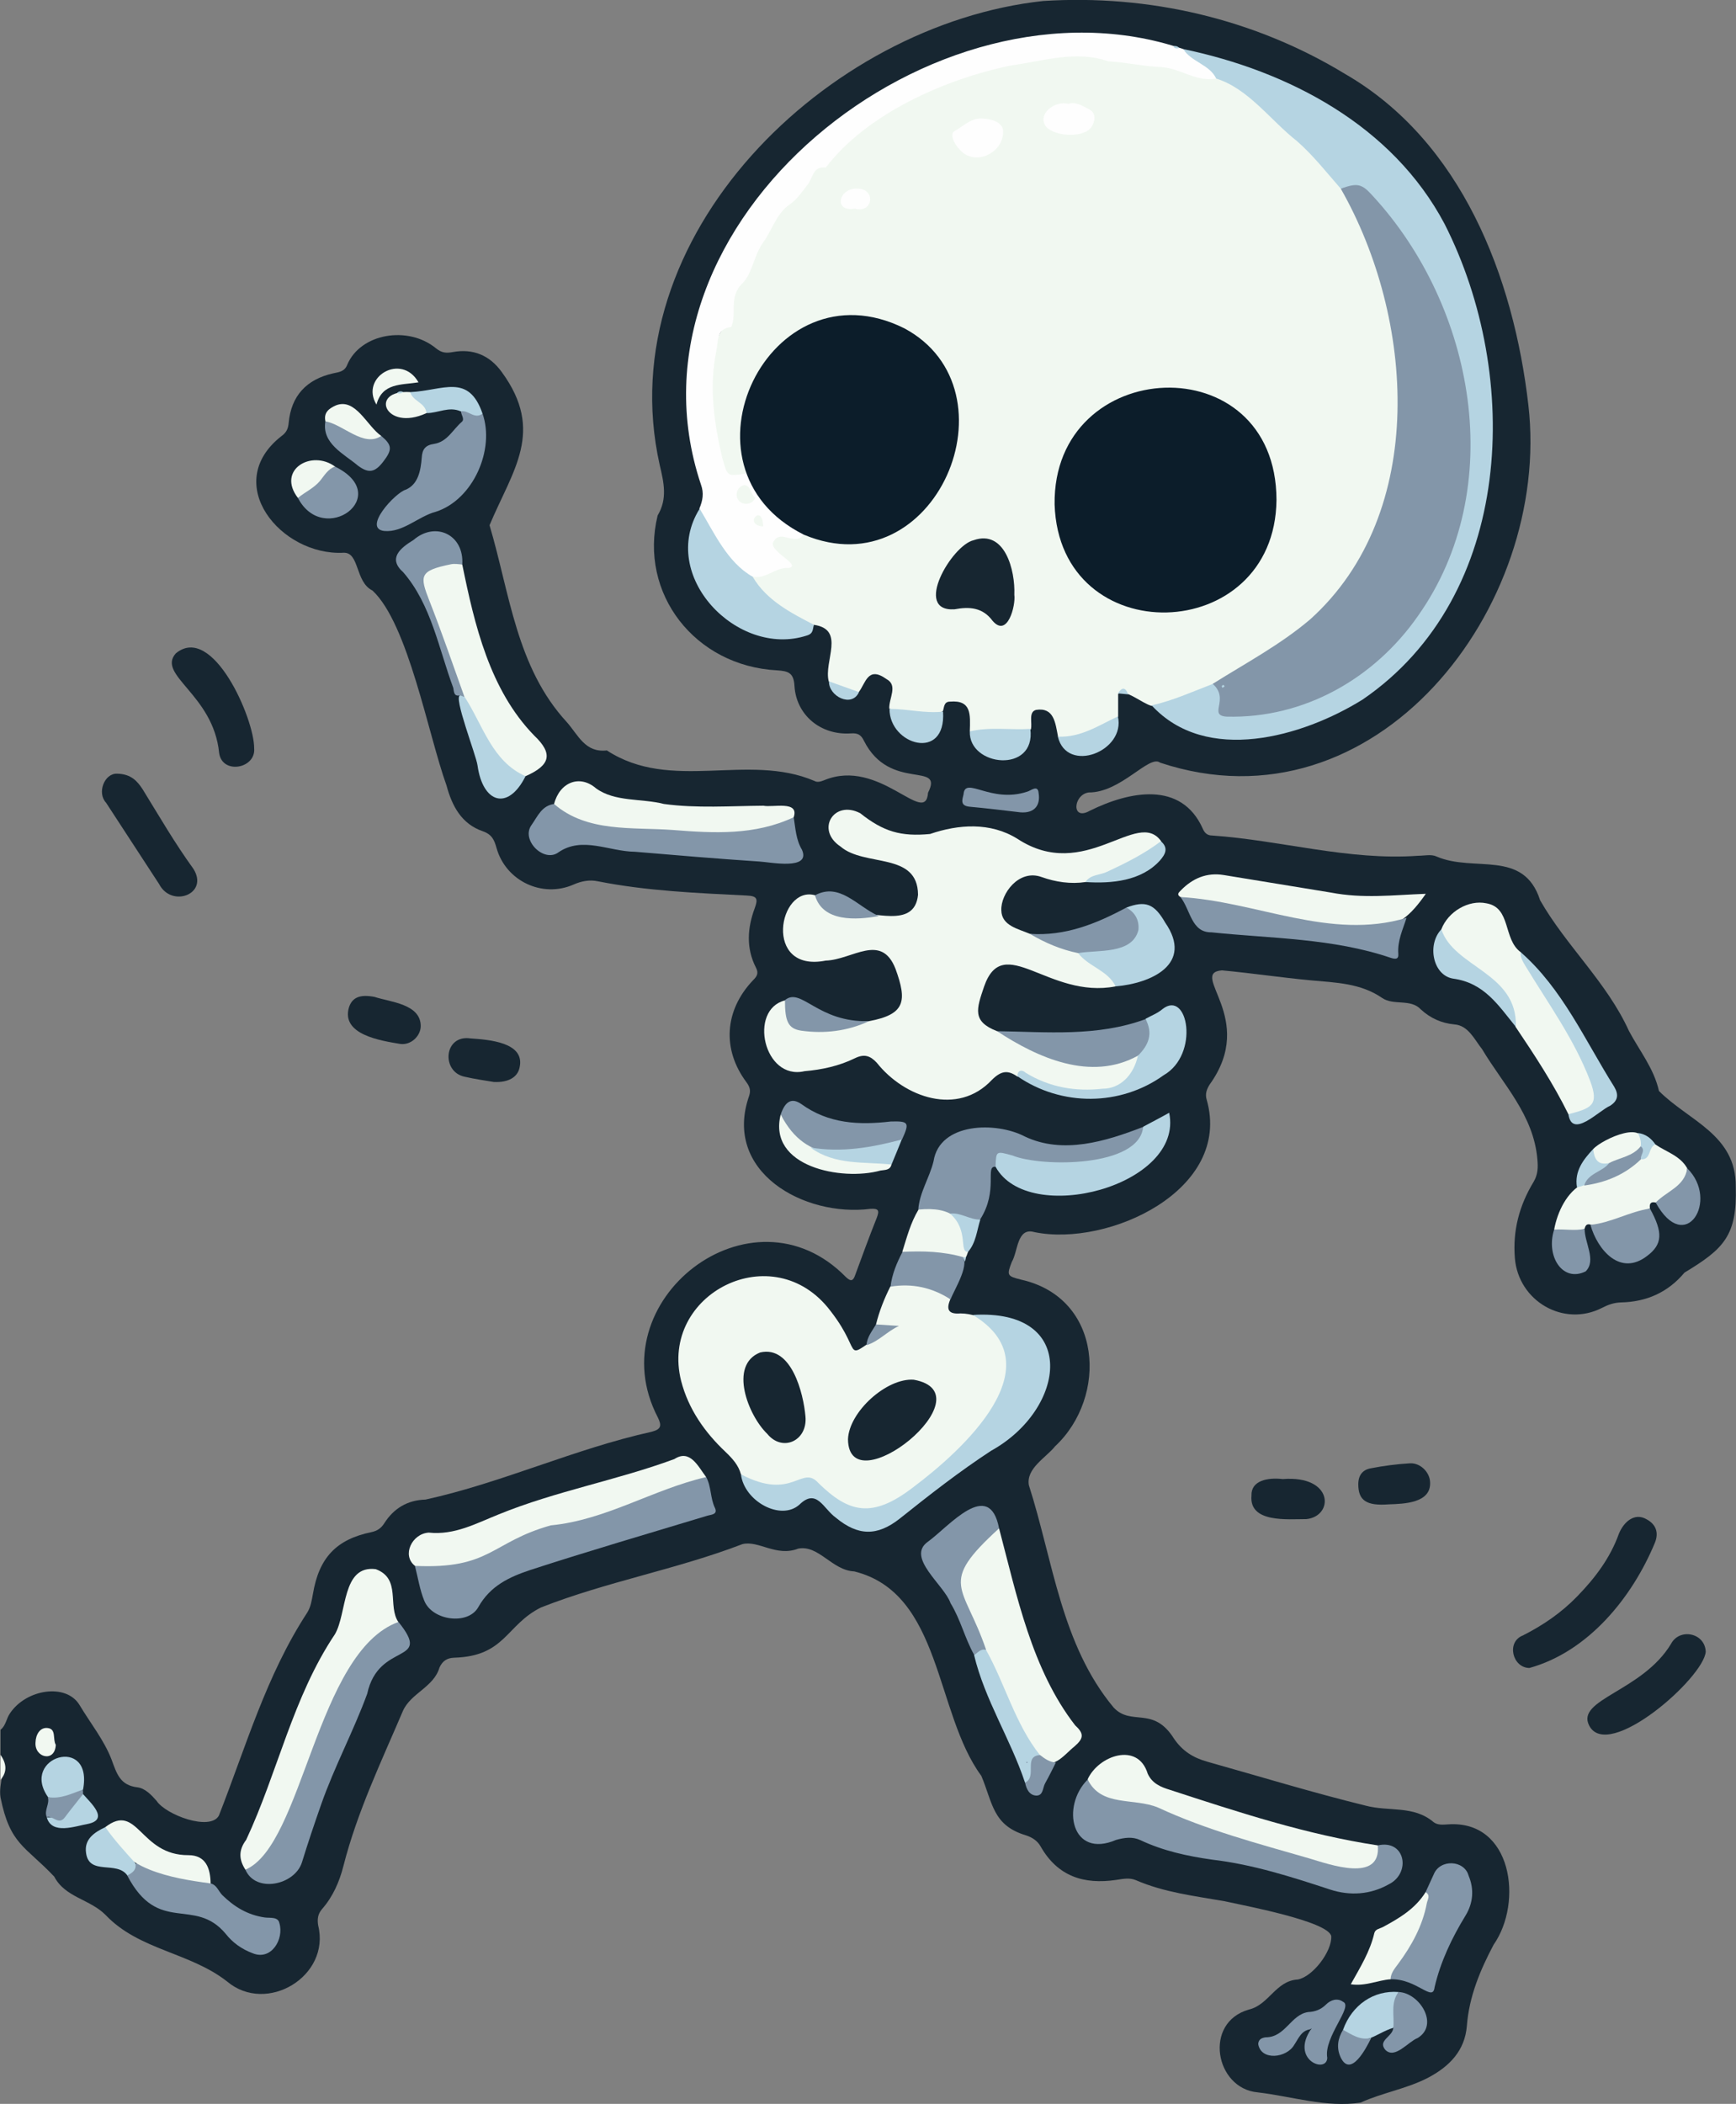 <?xml version="1.0" encoding="utf-8"?>
<!-- Generator: Adobe Illustrator 27.9.0, SVG Export Plug-In . SVG Version: 6.00 Build 0)  -->
<svg version="1.1" baseProfile="tiny" id="Layer_1" xmlns="http://www.w3.org/2000/svg" xmlns:xlink="http://www.w3.org/1999/xlink"
	 x="0px" y="0px" viewBox="0 0 694 840.8" overflow="visible" xml:space="preserve">
<rect x="0" y="0" width="694" height="840.8" fill="#808080" stroke="none"/>
<g>
	<path fill="#172631" d="M0.2,691.3c2.2-1.7,2.3-4.5,3.8-6.6c6.4-9.6,22.4-12.2,27.8-3.3c4.3,7.2,9.8,14,12.8,21.8
		c2.1,5.7,3.4,10.3,10.4,11.1c3,0.4,5.5,3,7.6,5.4c3.7,5.6,21.4,12.2,24.9,5.9c10.8-27.5,18.9-56,35.3-81.1c1.5-2.4,1.8-4.9,2.3-7.5
		c2.4-14.4,9.3-21.8,23.4-24.7c2.3-0.5,3.8-1.5,5.1-3.5c3.8-6,9.3-9.3,16.5-9.5c30.6-6.7,59.6-20.3,90.4-27.1c3.8-1,4.1-2.4,2.5-5.7
		c-24.3-46.6,37.5-94.7,75.2-56.1c2,1.9,2.9,1.5,3.7-0.9c2.8-7.6,5.6-15.3,8.6-22.8c1.1-2.9,0.8-3.8-2.5-3.6
		c-26.6,3.4-59.2-14.8-48.5-45.2c0.7-2.2,0.2-3.6-1.1-5.4c-9.8-13.1-8.8-28.7,2.6-40.7c1.6-1.6,2.4-2.8,1.2-5.1
		c-4-7.8-3.4-15.9-0.5-23.7c1.4-3.8,1-4.9-3.1-5.1c-19.9-1-39.9-1.8-59.6-5.7c-3.3-0.7-6.5-0.1-9.7,1.3
		c-12.5,5.5-27.1-1.4-30.8-14.6c-0.9-3.2-1.8-5.4-5.5-6.7c-8.5-2.9-12.3-10.1-14.5-18.3c-7.3-20.2-15.3-64.6-29.6-77.9
		c-7-3.4-5.1-15.4-11.6-15.1c-25,1.3-49-27.7-24.8-46.6c2.1-1.5,2.7-3.1,2.9-5.3c1-10.8,7.1-17.4,17.8-19.8c2.2-0.5,4.5-0.6,5.6-3.4
		c5.3-12.6,24.3-15.8,35.5-6.6c2.2,1.8,4,2,6.7,1.5c8.1-1.5,14.8,1.3,19.6,8c17.3,23.7,4.4,39.1-4.9,61.2
		c8.1,27.2,10.7,56.8,30.9,78.7c4.6,5.2,7.3,12.3,16,11.3c25.7,16.8,56.4,0.8,83,12.2c1.2,0.7,2.6,0.2,3.9-0.3
		c22.1-9.2,40.5,18.9,41.5,5c6.5-12.8-15.2-0.2-25.6-20.7c-1.2-2.5-2.5-3.2-5.3-3c-12,0.8-21.8-7.3-22.5-19
		c-0.3-5.2-2.4-5.9-6.9-6.2c-32.9-1.7-55.4-30.7-47.8-61.9c4-6.7,2.5-13.1,0.8-20.3C243.3,94.2,330.8,9.7,417,0.4
		c42.3-2.7,84.5,7.1,120.8,29.2c46.5,26.9,67.3,81.1,73.2,132.3c9.3,80.9-61.1,171.5-147.2,142.9c-4.4-3.4-15.6,12-28.6,11.9
		c-6.2,0.9-7,11.6,0.5,7.3c15.8-7.8,36.5-12,45.1,7.1c0.7,1.7,1.8,2.8,3.7,2.8c27.6,1.9,54.5,10.1,82.4,8.1c2.5,0,5.3-0.7,7.4,0.3
		c15,6.5,34.8-3.1,41.4,17.5c10.4,18.2,26.7,32.8,35.5,52.2c4.2,7.9,10,15,12,24c11.8,11.9,30.9,17.4,30.7,38.2
		c0.6,19.7-4.8,24.9-20.5,34.4c-6.6,7.9-15.2,11.7-25.4,11.9c-2.8,0.1-5.1,0.9-7.6,2.2c-15.3,7.8-33.4-2.7-34.8-19.9
		c-0.9-11.1,1.8-21.1,7.5-30.5c1.7-2.9,1.8-5.6,1.5-9c-1.5-17.7-13.7-29.9-22.1-44c-3.1-3.9-5.5-9.5-11.1-9.9
		c-5.2-0.5-9.6-2.5-13.4-6c-4.1-4.4-10.9-1.4-15.5-4.6c-8.6-5.9-18.5-6.1-28.3-7c-11.9-1.1-23.8-2.9-35.7-4
		c-13.6,1.1,14.2,19.1-4.9,45.6c-1.2,1.9-1.9,3.8-1.2,6.1c10.3,36.1-39.4,59-68.9,52.9c-7-2-6.5,7.7-9,11.9
		c-2.1,5.4-1.9,5.7,3.7,7.1c32.7,7.3,34.7,46.9,13.6,66.6c-3.7,4.6-11.6,8.8-10.5,15.5c9.7,30.2,12.9,63.7,33.9,88.9
		c7.1,7.6,15.8-0.8,24.1,12.4c3.4,5,7.7,7.7,13.5,9.3c21,5.9,41.9,12.3,63.1,17.5c9.3,2.5,19.2-0.2,27.2,6.6c1.7,1.3,3.8,1,5.8,0.9
		c25.6-1.8,30.1,31.1,18.2,48.1c-5.4,10.2-9.8,20.7-10.7,32.5c-0.8,9.8-6.9,16.1-15.4,20.6c-8.6,4.5-18.3,6-27.1,10
		c-13.6,2.1-27.4-2.5-41.1-4.1c-17-1.5-21.9-27.9-3.5-33.1c8-1.9,10.7-11.5,19.5-12c6-1.1,13.7-11.2,13.4-17.3
		c-1.1-6-35.6-12.4-42.7-14c-12-2.1-24.1-3.5-35.4-8.4c-2.6-1.1-5.2-0.5-7.9-0.1c-12.9,1.9-23.4-1.4-30.2-13.4
		c-1.3-2.3-3.4-3.6-5.8-4.4c-13.4-4-13.3-12.9-17.9-23.8c-18.6-25.2-15.7-73-50.8-81.7c-8.9-0.4-14.2-10.7-22.4-9.1
		c-8.8,3.4-15.8-3.4-22.3-1.8c-26.3,10.1-54.3,15-80.5,25.3c-14.1,7-14.2,19.5-34.8,20.1c-2.8,0.1-4.6,1.3-5.8,3.9
		c-2.3,7.9-11.4,10.2-14.6,17.3c-8.7,20.4-18.3,40.4-23.8,62c-1.6,6.3-4.2,12.3-8.6,17.3c-1.7,2-1.9,4.1-1.5,6.5
		c5,20.3-20.6,35.7-36.4,22.4c-14.9-11.7-35.2-12.5-48.6-26.6c-6.2-6.3-16.2-7-20.5-15.3C10.1,737.7,4,737.3,0.2,718.3
		c-0.9-5.9,2.6-11.4,0-17C0.2,697.9,0.2,694.6,0.2,691.3z"/>
	<path fill="#F1F8F1" d="M0.2,701.3c2.3,3.3,2.9,6.7,0,10C0.2,707.9,0.2,704.6,0.2,701.3z"/>
	<path fill="#172631" d="M46.8,309.2c5.6,0.1,8.1,3,10.2,6.2c6.6,10.7,12.9,21.6,20.3,31.8c6.4,10.1-8.7,15.8-13.7,6.1
		c-7.1-10.8-14.1-21.7-21.2-32.5C38.7,316.9,41.7,309,46.8,309.2z"/>
	<path fill="#172631" d="M101.6,299c0.8,8.2-12.8,10.7-14,1.9c-2.3-23.4-25.1-31.1-17.3-39.8C85,249,101.7,287.3,101.6,299z"/>
	<path fill="#172631" d="M168.2,410c0,4.1-4,7.8-8.2,7.2c-7.8-1.3-23.7-3.7-20.5-14.6c1.3-4,4.4-5.3,10.2-4.2
		C156.1,400.5,168.1,401.2,168.2,410z"/>
	<path fill="#172631" d="M197.4,432.4c-2.9-0.5-7.4-1.1-11.7-2.1c-9.4-2-8.3-16.9,2.4-15.3c7.2,0.5,22,1.5,19.6,11.7
		C206.9,430.4,203.4,432.7,197.4,432.4z"/>
	<path fill="#F1F8F1" d="M387.7,292.3c0.2-6.8,0.7-12.6-7.9-11.9c-2.6,0-2.3,2.4-2.9,3.9c-7.3,3-14.4,1.5-21.4-1.1
		c-0.2-4.1,3.6-9.3-1.1-11.8c-7.5-5.4-8.3,1.6-11.1,5.2c-4.8,0.7-8.5-1.4-12-4.3c-2.1-8,6.9-20.8-6-22.6
		c-4.6,1.3-27.8-14.6-24.4-19.6c4.3-1.1,8.2-3.3,12.6-4.4c-0.5-2.1-2.5-2.7-3.5-4.1c-3.6-3.3-1.2-9.1,3.9-8
		c4.5,1.2,8.9-1.3,13.3,0.6c15.3,4.5,29,0.7,40.2-9.8c17-15.8,20.5-41.6,6.4-60.7c-30.5-38.3-87.2-2.1-75.4,40.4
		c0.4,1.9,1.2,3.9-0.1,5.8c-6.2,3-8.9,1.8-10.4-4.7c-3.1-15.1-9-43.7,2.7-55.7c3.7-4.3-1.9-12.6,5-16.2c3.3-8.5,8.3-16.2,12.5-24.3
		c1.4-3.1,3.9-5.3,6.4-7.6c4.7-3.7,7.6-8.8,10.5-13.8c11.1-8.1,20-19.1,32.7-24.8c17-8.1,34.4-16.9,53.3-19.2
		c18.3-6,37.3,2.2,56.1,2.6c2.9,0.2,5.6,0.7,8.1,2.3c3.2,2.1,6.9,0.9,10.2,1.8c5.6,0.2,9.6,4,13.4,7.2
		c13.7,11.8,27.8,23.3,38.4,38.3c31.9,54.2,34.9,140.7-21.3,179.8c-17,10.6-34.8,25.5-55.5,26.5c-3.7-0.9-10.6-7-13.4-4.8
		c0,3.1,0,6.2,0,9.2c-5.3,5.4-16.9,11.1-24,8.1c-1.1-5.7-1.6-12-8.8-10.9c-3.2,0.8-1.4,5.4-2.1,7.8
		C405.9,294.4,394.7,293,387.7,292.3z"/>
	<path fill="#F1F8F1" d="M347.4,408.1c14.5-2.7,15.3-8,10.6-20.9c-5.7-14.6-17.3-3.6-27.9-3.3c-25.2,5-18.9-30.3-4.2-26.1
		c4.4,3.3,7.5,8,13.8,7.3c8.8-1.4,25.9,6.5,27.3-7.5c-0.1-17.3-21.4-11-31-19.3c-10.1-6.7-2.6-18.8,7.9-13.3
		c9.3,7.4,16.3,9.4,27.9,8.3c11.4-3.9,24.1-4.8,34.9,1.9c27.1,17.8,48-12.4,57.5,1c-0.4,5.3-24.5,15.2-30.2,16.3c-6,0.9-12,0-17.6-2
		c-9.1-3.3-16.4,6.7-16.1,13.3c0.1,6.2,6.8,7.4,11.4,9.4c6.8,1.2,12.7,4.9,19.3,6.6c3,3.5,17.2,9.6,15,14.4
		c-26.8,5.2-44.9-22.1-52.6,0.1c-3,8.9-4.9,13.9,5.2,17.8c7.9,2.9,15.4,6.7,23.3,9.8c9.7,3.7,19.2,4.6,28.8,0
		c1.5-0.7,2.9-1.8,4.6-0.5c-0.2,20.9-31.3,17.2-44.3,9.7c-1.4-0.7-2.6-1.5-4.2-0.8c-3.8-2.7-6.5-2.5-10.3,1.3
		c-13.6,14.5-34.9,7.1-46-6.9c-2.6-2.8-5-3.6-8.7-1.8c-6.3,3.1-13.2,4.6-20.2,5.2c-16.3,3.8-22.5-24.6-7.8-28.3c1.5,1,1.3,2.5,1.6,4
		C318,417.7,337.9,408,347.4,408.1z"/>
	<path fill="#F1F8F1" d="M296.2,589.2c-1-3.7-3.4-6.3-6.1-8.9c-8.4-7.9-14.9-17.2-17.8-28.4c-8.8-34.9,36.9-58.1,59.7-28
		c14.5,18.6,2.6,20.6,24.3,6.8c-2.1-0.6-4.4,0.4-6.1-1.4c1.3-5.3,3.3-10.3,5.7-15.1c6.5-3.7,20.2-0.8,24,5.1c-1.8,4.2-0.6,6,4.1,5.6
		c18.3,0.3,23.8,22.3,16,35c-9.8,15.5-23.5,28.4-38.6,38.7c-26.3,17.2-28.6-9.3-43.9-5C310.1,596,302.4,595.3,296.2,589.2z"/>
	<path fill="#B5D4E2" d="M536,75.4c-5.7-6.5-11-13.3-17.5-19c-10.5-8.2-19.4-21-32.3-25c-4.1-2.4-7.6-5.7-11.6-8.3
		c-1.1-0.7-2.7-1.6-1.6-3.5c42.2,8.8,83.7,30.6,104.5,69.9c30.9,60.8,27.9,148.6-32.8,190.1c-24,14.9-62.5,26-84.3,2.3
		c8.5-1.9,16.4-5.5,24.5-8.6c3.5,1.1,4.6,4,4.1,7.1c-2.7,12.6,41.5-2.2,46.1-6.7c67-39.3,63.4-136.7,16.3-190.6
		C547.3,78.2,543.2,73.8,536,75.4z"/>
	<path fill="#FEFEFE" d="M473,19.6c3.3,5.2,10.6,6.2,13.2,11.8c-8,1.5-14.4-4.2-22.1-4.6c-7.1-0.3-14.1-1.9-21.1-2.3
		c-12.8-4.5-26-0.1-39,1.7c-26.2,5.4-57.6,19.3-73.9,40.8c-5.2-0.7-5.1,4.1-7.1,6.6c-2.3,2.9-4.2,6-7.3,8.1
		c-5.4,3.7-6.9,10.1-10.5,15c-3.7,5-4.4,12.4-8.2,16.3c-6,5.7-2.2,12.3-4.7,17.7c-6.1,0.6-5.1,5.9-5.9,9.4c-3,14.2-1,28.7,2.3,42.7
		c2.2,7.6,1.7,7.7,9.6,6.4c1.2,0,1.8,0.8,2.2,1.7c4.4,9.9,13,15.9,20.8,22.6c-3.1,5-9.1-2-11.9,2.7c-3.2,3.7,11.4,9.5,6,10.8
		c-5.4-0.5-9.2,4.7-14.6,3.4c-5.9,1.9-20.5-21.2-21.2-27.2c1.3-3.1,1.9-6.1,0.6-9.6C245,88.4,373.9-14.2,473,19.6z"/>
	<path fill="#8396A9" d="M282.3,590.3c2.1,3.8,1.6,8.4,3.5,12.3c1.3,2.8-1.7,2.7-3.2,3.2c-23.5,7.1-47.1,14-70.5,21.6
		c-8.4,2.8-16.1,6.3-20.9,14.9c-4.1,7.3-18.4,5.4-21.6-2.6c-1.8-4.4-2.5-9.2-3.7-13.8c0.9-2.3,3.1-2,4.7-1.8
		c17.5,2.8,30.2-9.2,45.1-14.9c20.2-2.7,38.7-10.7,57.5-17.9C276.1,590.1,279.1,588.3,282.3,590.3z"/>
	<path fill="#B5D4E2" d="M296.2,589.2c20.9,11,24.2-4.2,31.1,3.6c11.9,11.6,21.2,14.3,37.6,1.7c19.9-14.9,57.4-48.9,24-69
		c42.5-2.6,37.5,37.6,7.3,54.3c-12.7,8.3-24.6,17.6-36.5,27.1c-9,7.1-16.7,7-25.6-0.4c-5-3.6-7.6-11.9-14.5-5.2
		C312.2,608,297.5,600,296.2,589.2z"/>
	<path fill="#8396A9" d="M550.8,737.5c11.1-2.5,13.4,11.2,4.3,15.6c-7.3,4.1-15.4,4.6-23.2,2.1c-15.5-5.1-31.1-10.1-47.3-12
		c-9.9-1.4-19.6-3.5-28.7-7.8c-3.2-1.5-6.4-1-9.7-0.1c-17.9,7.7-22.1-13.4-11.4-24.1c6.5,6.3,14.5,8.1,23.2,8.2c1.8,0,3.5,1,5.2,1.8
		c20.2,8.9,41.3,15,62.5,20.6C533.8,744.5,547.7,749.2,550.8,737.5z"/>
	<path fill="#F1F8F1" d="M399.4,610.8c7.1,26.9,13.1,56.4,30.4,78.7c3.6,3.3,3.5,5.2-0.2,8.4c-4.5,3.6-9,10.4-14.4,4.2
		c-10.8-12.4-15.2-28.3-22.1-42.9c-3-12.3-17-25.5-5.7-37.1C391.7,618.8,393.6,611.4,399.4,610.8z"/>
	<path fill="#F1F8F1" d="M98.1,747.2c-2.6-4-2.8-7.8,0.3-11.9c12.6-26.9,18.6-57,35.5-82.2c4.9-8.4,2.7-27.7,16.3-26
		c10.3,3.8,4.6,14.7,9.1,21.2c-18.6,12.4-27,33.8-34.3,54C120.7,710.5,108.4,751.5,98.1,747.2z"/>
	<path fill="#F1F8F1" d="M627,445.3c-6-12.2-13.5-23.6-21.1-34.9c-2.8-13-11.7-21-22.5-27.5c-4.4-2.6-7.4-6-7.2-11.5
		c2.7-7.1,10.9-11.9,18-10.4c10,1.7,6.6,14.3,13.7,19.5C612.7,391.4,658.8,448.5,627,445.3z"/>
	<path fill="#F1F8F1" d="M282.3,590.3c-21.2,4.9-40.1,17.2-62.1,19.3c-23.9,6.7-24,17.6-54.3,16.2c-5.4-4.2-1.2-12.9,5.5-13.3
		c10.3,1.1,19-3.7,28-7.3c22.8-9.3,47.2-13.6,70.2-22.1C275.9,579,279.1,586.1,282.3,590.3z"/>
	<path fill="#8396A9" d="M98.1,747.2c23.1-9.7,28.3-87.1,61.2-99c13.9,17.3-7.9,7.5-12.5,28.7c-5.5,15-13.1,29.1-18.4,44.2
		c-2.7,7.7-5.3,15.4-7.7,23.2C117.8,753.4,102.2,756.7,98.1,747.2z"/>
	<path fill="#F1F8F1" d="M184.8,225.6c4.9,24.1,11,50.1,28.7,68.3c7.7,7.3,6.6,11.9-3.4,16.3c-6.5-0.6-10.3-5.2-13.6-9.9
		c-13.1-19.7-18.9-43-27.5-64.8c-1.7-4.5-0.3-7.5,4.1-9.1C176.8,225.1,180.7,222.5,184.8,225.6z"/>
	<path fill="#F1F8F1" d="M550.8,737.5c1.4,15.1-19.3,7.6-27.4,5.2c-20.4-5.9-41-11.3-60.4-20.3c-9.8-4.1-22.8-0.1-28.2-11.3
		c4.3-9.5,20.1-15.1,24-2.3c1.8,4,5.3,5.4,8.9,6.5C495,724.2,522.3,733.2,550.8,737.5z"/>
	<path fill="#8396A9" d="M317.3,326.6c0.7,4.4,0.9,9,3.3,13c3.7,8.4-12.9,4.9-17.1,4.7c-16.6-1.1-33.2-2.5-49.7-3.9
		c-10.3-0.1-21-6.3-30.5,0.2c-5.8,4.4-15.2-4.9-10.8-10.9c2.4-3.4,4.1-7.8,9.1-8.4c1-0.7,2-0.4,2.8,0.2c17.5,11.8,41.1,7.7,61.1,9.4
		c9.5-0.2,19-0.3,27.8-4.6C314.5,325.7,316,325.1,317.3,326.6z"/>
	<path fill="#8396A9" d="M398,466.3c-4.4-0.5,1.3,9.4-6.2,21.1c-4.5,1.8-8.2-1.7-12.5-1.7c-4-1-8.4-0.2-12.2-2.3
		c0.5-6.9,4.5-12.7,6.1-19.3c2.4-15.6,25.1-15.9,36.5-9.9c15.2,7.2,32.2,2,47.2-3.8c4.4,8.6-18.7,15.5-25,15.3
		c-9.5,0.2-19,0.7-28-2.8C400.2,461.4,399.5,464.3,398,466.3z"/>
	<path fill="#F1F8F1" d="M471.9,358.5c-1.6-1-0.7-1.8,0.2-2.7c4.7-4.8,10.3-7.2,17.1-6.1c14.3,2.3,28.5,4.7,42.8,7
		c13,2.5,24.7,1,38,0.5c-5.8,8.3-11.5,14.1-21.8,13.6c-12.8,0.4-25.5-1-38-4.1C497.8,362.4,484.2,362.5,471.9,358.5z"/>
	<path fill="#B5D4E2" d="M279.7,203.3c5.8,9.6,11.1,21.5,21.2,27.2c5.5,9.4,15.2,14.4,24.5,19.2c-0.6,1.7-0.1,3.5-2.9,4.3
		C294.8,263,263,230,279.7,203.3z"/>
	<path fill="#F1F8F1" d="M317.3,326.6c-15.5,7.3-31.9,6.4-48.3,5.1c-16.1-1.2-34.3,1.1-47.5-10.4c2.3-8.8,10.3-11.8,16.7-6.3
		c7.6,5.6,18.3,4,27.2,6.3c13.2,1.8,26.5,0.8,39.8,0.7C308.9,322.8,319.6,319.8,317.3,326.6z"/>
	<path fill="#8396A9" d="M192.9,165.3c5,14.2-3.6,34.3-18.6,39.2c-7,1.8-13.2,8.4-20.7,7.7c-8.8-1,4.4-15.3,8.6-16.5
		c5-2.1,6-7.7,6.4-12.8c0.2-3.4,1.5-5,4.9-5.5c5.3-0.8,7.5-5.7,11.1-8.8c1.3-1.1-0.3-2.8-0.3-4.2C187.3,162.4,190,164.9,192.9,165.3
		z"/>
	<path fill="#B5D4E2" d="M398,466.3c0.2-6.5,0.2-6.3,6.8-4.5c11.5,4.7,50.8,4.8,52.2-11.5c3.3-1.8,6.7-3.5,10.4-5.6
		C473.5,473.9,411.1,490.3,398,466.3z"/>
	<path fill="#8396A9" d="M471.9,358.5c30.4,1.7,60,17.5,90.4,8.3c-1.5,4.7-3.7,9.2-3.3,14.4c0.2,2.4-1.4,2.1-3,1.6
		c-23.3-7.9-47.7-7.7-71.7-10.2C476.2,372.7,476,363.7,471.9,358.5z"/>
	<path fill="#F1F8F1" d="M621.3,491.4c1.3-7.1,5.1-15.1,11.6-18.4c9.5-2.2,20.4-6,26.1-14.3c0.4-1.1,1.1-2.6,2.8-1.3
		c4.4,3,9.9,4.5,12.7,9.5c-0.1,6.3-4.4,11.1-12.6,13.7c-2-0.5-2.6,0.5-2.3,2.3c-7.7,3.2-15,7.6-23.8,6.5c-1.4-0.4-2,0.3-2.3,1.6
		C629.6,493.8,625.5,493.5,621.3,491.4z"/>
	<path fill="#8396A9" d="M84.2,752.7c2.5,0.6,3.1,3.1,4.7,4.7c4.8,4.7,10.1,7.9,16.9,8.9c2.1,0.3,5.4-0.4,5.9,2.3
		c1.9,6.3-3.2,15.1-10.7,12c-4.3-1.6-8-4.2-10.8-7.8c-12.6-15-26.9,0.7-39.4-23.4c1.1-3.5,4.3-6.5,8-4.4c7.2,2.6,14.5,4.8,22,5.8
		C82.2,751.1,83.6,751.3,84.2,752.7z"/>
	<path fill="#8396A9" d="M569.9,756.2c1.1-2.4,2.2-4.8,3.3-7.2c2.5-6.1,12.2-5.7,13.9,0.6c2.3,5.4,1.8,11-1.2,15.9
		c-5.5,9-10,18.4-12.4,28.7c-0.7,6.2-7.1-3.6-17.8-3.2c-1.6-3.1,0.7-5,2.2-7.1C564.1,775.6,568.5,766.5,569.9,756.2z"/>
	<path fill="#8396A9" d="M399.4,610.8c-24.7,22.5-14.1,22.3-5.2,48.5c-1.3,1.4-2.6,2.9-4.8,2c-3.7-6.6-5.4-14.1-9.4-20.6
		c-2.5-7.3-18-18.3-9-24.6C379.3,610.1,395.5,590.5,399.4,610.8z"/>
	<path fill="#8396A9" d="M454.9,421.9c-18.8,10.4-40,0.9-56.3-9.8c19.9,0.3,40,2.3,59.3-4.8C462.2,412.7,461.1,417.9,454.9,421.9z"
		/>
	<path fill="#B5D4E2" d="M454.9,421.9c4.3-4.2,6.2-8.9,3-14.7c2.3-1.3,4.8-2.2,6.8-3.9c10.2-8.1,15,18.1,0.5,26.4
		c-17.2,12.4-40.8,12.6-58.5,0.4c0.1-2.8,2.2-2.5,3.3-1.4c9.6,5.9,20,7.6,30.8,6.4C447.8,435.1,453.2,429.7,454.9,421.9z"/>
	<path fill="#B5D4E2" d="M446,394.2c-3.1-6.4-10.9-7.9-15-13.3c1.1-3.2,12.2-1.8,15.7-3.7c9.7-3.1,6.2-7.5,3.6-14.5
		c7.5-2.8,11.1-1.7,15.5,6C477.3,385.3,460.2,393,446,394.2z"/>
	<path fill="#8396A9" d="M312.1,445.4c1.8-5.3,4.4-6.8,8.2-4.2c10.9,7.9,23,8.5,35.8,7c7.2-0.2,7.6,0.4,4.5,7.2
		C346.1,462.9,316.9,466,312.1,445.4z"/>
	<path fill="#8396A9" d="M184.8,225.6c-1.5-0.1-3-0.4-4.5-0.1c-12.7,2.6-12.6,4.5-8.6,14.7c5,12.7,9.4,25.6,14,38.4
		c-0.8,0.2-1.4,0-1.8-0.7c-2.6,0.6-2.4-1.7-2.7-3c-5.8-15.6-8.8-33.3-20-46.2c-6.2-5.5-1.3-9.6,4.1-12.9
		C174.1,208.2,185.6,213.7,184.8,225.6z"/>
	<path fill="#B5D4E2" d="M627,445.3c9.1-2.4,12.4-3.5,8.7-13.3c-6.3-16.6-16.8-31-25.9-46c-1-1.7-2.1-3.4-1.9-5.5
		c16.7,14.6,25.8,35.4,37.4,53.8c1.9,3.2,1.5,5.6-1.6,7.6C639.2,443.8,628.5,455.3,627,445.3z"/>
	<path fill="#F1F8F1" d="M569.9,756.2c2.1,1.2,0.8,2.9,0.5,4.4c-1.7,9.1-6.1,17-11.5,24.3c-1.4,1.9-2.9,3.6-3,6.1
		c-5.2,0.4-10.1,2.9-15.9,2c3.8-6.8,7.7-13.1,9.4-20.4c0.4-1.7,2.2-1.8,3.5-2.5C559.4,766.6,565.8,762.8,569.9,756.2z"/>
	<path fill="#F1F8F1" d="M84.2,752.7c-15.7-2.1-36.3-5.5-42.1-22.5c13.1-10.1,13.7,11.3,33.2,11.2C82.4,741.4,84.1,746.8,84.2,752.7
		z"/>
	<path fill="#8396A9" d="M523.8,811c-3.6,0.5-4.7,3.7-6.4,6.2c-3,5.3-13.3,6.5-14.4-0.3c0.1-1.9,1.4-2.5,3-2.7c7.9,0,10-9.1,17-10.1
		c2.7-0.1,5.1-1,7.1-3c1.9-1.9,4.6-2.7,6.8-1.1c4.3,1.8-7.8,14.1-6.3,22.4c-0.2,6.5-15,0.8-6.4-11.6L523.8,811z"/>
	<path fill="#8396A9" d="M635.8,489.5c8.3-0.8,15.6-5.3,23.8-6.5c5.3,9.6,5,14.3-1.1,18.9C647.8,510.2,638.7,499.7,635.8,489.5z"/>
	<path fill="#8396A9" d="M450.3,362.7c3.6,2,5.2,5.2,4.8,9c-2.5,9.8-16.2,7.8-24.1,9.2c-6.9-1.4-13.2-4.1-19.3-7.7
		C425.8,374.2,438.2,369.2,450.3,362.7z"/>
	<path fill="#8396A9" d="M380,519.3c-7.4-4.8-15.4-6.5-24-5.1c0.6-5,2.5-9.5,4.8-13.9c7.9-2.8,15.7-1.8,23.4,1
		C388.4,504.6,381.6,515.1,380,519.3z"/>
	<path fill="#B5D4E2" d="M389.4,661.4c1.5-0.8,2.6-2.7,4.8-2c7.7,13.8,11.6,29.5,21.6,42.1c-3.4,2.9-0.8,11.1-6,11
		C404,695,393.7,679.4,389.4,661.4z"/>
	<path fill="#B5D4E2" d="M184,277.9c0.6,0.2,1.2,0.5,1.8,0.7c7.3,11.3,10.9,25.7,24.3,31.6c-7,14-17.1,10.8-19.2-4.3
		C190.4,301.9,181,278,184,277.9z"/>
	<path fill="#F1F8F1" d="M385,502.4c-8-2.3-16.1-2.5-24.3-2.1c1.8-5.7,3.3-11.6,6.5-16.9c13.2-1.3,19.4,3.7,19.8,16.9
		C386.6,501.1,386.2,503.7,385,502.4z"/>
	<path fill="#B5D4E2" d="M576.2,371.4c5.1,15.4,30.5,17.2,29.8,39c-7-8.6-12.6-17.6-25.1-19.3C572.8,389.8,570.4,377.5,576.2,371.4z
		"/>
	<path fill="#8396A9" d="M134,186.5c23.6,11.7-4.6,32.2-14.9,12.5C120,196.4,131.3,187,134,186.5z"/>
	<path fill="#F1F8F1" d="M312.1,445.4c10.7,20.8,27.1,14.2,44.3,19.9c-0.5,2.5-2.8,2.2-4.4,2.5C336.5,472.1,306.8,466.3,312.1,445.4
		z"/>
	<path fill="#8396A9" d="M152.4,174.2c4.4,3.7,4.5,5.5,0.8,10.3c-3.3,4.3-5.8,4.8-10.1,1.6c-5.7-4.8-14.6-8.9-13-17.8
		C134,165.5,143.5,175.4,152.4,174.2z"/>
	<path fill="#B5D4E2" d="M536.9,811.2c3.6-10,12.3-15.9,22.2-15.1c-2.2,4.5,0.5,9.8-2.1,14.3C549.8,812.5,543.7,819.9,536.9,811.2z"
		/>
	<path fill="#8396A9" d="M557,810.4c0.5-4.9-1.2-10,2.1-14.3c8.4,0.3,16.4,13.1,7.6,18.4c-3.7,1.4-9.1,8.6-12.9,4.7
		C550.6,815.4,556.8,814,557,810.4z"/>
	<path fill="#B5D4E2" d="M387.7,292.3c8-1.9,16.2-0.5,24.2-1C414.2,309.3,387.2,306.4,387.7,292.3z"/>
	<path fill="#8396A9" d="M347.4,408.1c-8.6,4-17.8,5.1-27.1,3.8c-5.3-0.8-6.5-3.8-6.5-12.2C320.3,394.3,326.8,408.7,347.4,408.1z"/>
	<path fill="#8396A9" d="M621.3,491.4c4.1-0.3,8.2,0.6,12.2-0.3c-0.1,5.5,4.8,12.6,0.4,17C624.6,512.7,617.9,501.9,621.3,491.4z"/>
	<path fill="#B5D4E2" d="M355.6,283.3c7.1,0,14.2,1.9,21.4,1.1C378.3,304.5,355.5,297.7,355.6,283.3z"/>
	<path fill="#8396A9" d="M661.9,480.6c4.4-4.6,11.6-6.4,12.6-13.7C687.5,479.7,673.7,502.1,661.9,480.6z"/>
	<path fill="#B5D4E2" d="M19.2,718.2c-11.3-16.1,18.2-25,14-3C29.1,718.8,24.6,720.7,19.2,718.2z"/>
	<path fill="#B5D4E2" d="M42.1,730.2c3.6,5.2,7.8,9.7,12,14.4c0.6,2.7-1.2,3.9-3.2,4.9c-4.2-6-15.3,0.2-16.5-9
		C33.6,735,37.7,732.3,42.1,730.2z"/>
	<path fill="#8396A9" d="M406.7,324.5c-5.9-0.7-12.5-1.5-19.1-2.1c-3.9-0.4-2.9-2.8-2.4-5c0.6-7.4,10.9,3.8,25.4-1
		c1.4-0.3,4.3-3,4.6,0.5C416.1,322.4,413,325.5,406.7,324.5z"/>
	<path fill="#B5D4E2" d="M192.9,165.3c-3.2,2.5-5.7-1.6-8.7-0.9c-4.7-2.1-9.1,0.7-13.6,0.7c-2.4-1.2-3.7-3.6-5.9-5
		c-1.2-0.8-1.6-2-0.6-3.4C177.1,156.1,187.3,149,192.9,165.3z"/>
	<path fill="#B5D4E2" d="M422.9,294.4c9.1,0.4,16.2-4.4,24-8.1C450.1,300.3,426.5,309.4,422.9,294.4z"/>
	<path fill="#B5D4E2" d="M433.9,352.5c2.1-3.1,5.8-2.7,8.7-4.1c7.5-3.5,14.9-7.2,21.5-12.2c3.1,2.7,1.8,5.2-0.4,7.7
		C456.3,352.1,444.4,353.2,433.9,352.5z"/>
	<path fill="#B5D4E2" d="M356.4,465.4c-11-1.2-22.6,0.4-32.4-6.8c12.4,2.1,24.5,0,36.5-3.2C359.2,458.7,357.8,462,356.4,465.4z"/>
	<path fill="#F1F8F1" d="M152.4,174.2c-6.9,4.8-15.4-4.7-22.3-5.8c-0.8-3.6,1.5-5.2,4.2-6.4C142.2,158.9,146.7,170.3,152.4,174.2z"
		/>
	<path fill="#8396A9" d="M351.3,366.1c-8.9,1.6-22.4,2.5-25.5-8.3C335.7,352.5,342.6,362.2,351.3,366.1z"/>
	<path fill="#F1F8F1" d="M636.9,459.2c3.9-4.1,22.2-12.4,19.6-0.8C653.3,464,633.3,471.6,636.9,459.2z"/>
	<path fill="#F1F8F1" d="M134,186.5c-2.9,0.9-4.3,3.5-6,5.6c-2.5,3-6,4.5-8.9,6.9C110.5,187.8,124.5,179.5,134,186.5z"/>
	<path fill="#B5D4E2" d="M33.2,717c3,3.5,10.6,10.1,2,11.9c-5.1,0.9-14.5,4.5-16.5-2.6C26.5,726.9,27.7,719.2,33.2,717z"/>
	<path fill="#F1F8F1" d="M164,156.7c1,3.7,6.1,4.2,6.5,8.4C153.8,172.8,147.3,155.6,164,156.7z"/>
	<path fill="#F1F8F1" d="M167.3,152.8c-7,1.1-14.5,0.2-16.8,8.9C143.8,150.7,160.5,140.8,167.3,152.8z"/>
	<path fill="#8396A9" d="M536.9,811.2c3.5,1.9,6.9,4.4,11.3,3.2c-2,4.1-8.3,16.3-12.3,7.7C534.2,818.3,534.8,814.7,536.9,811.2z"/>
	<path fill="#8396A9" d="M409.8,712.4c5-2.3-0.9-10.6,6-11c1.9,1.5,3.8,2.8,6.3,3c-1.4,2.8-2.8,5.6-4.3,8.3c-1,1.8-0.7,4.9-3.5,4.9
		C411.6,717.5,410.3,715.1,409.8,712.4z"/>
	<path fill="#8396A9" d="M33.2,717c-2.4,3.1-4.9,6.1-7.2,9.2c-2.5,3.5-4.9-0.8-7.3,0c-1.2-2.7,1.3-5.3,0.4-8c5.1,0.9,9.5-1.4,14-3
		C33.2,715.8,33.2,716.4,33.2,717z"/>
	<path fill="#B5D4E2" d="M387,500.3c-3.8,0.1,0.5-8.6-7.2-15.3c4.3-0.5,7.9,2.5,12.1,2.4C390.5,491.8,390.2,496.6,387,500.3z"/>
	<path fill="#B5D4E2" d="M636.9,459.2c0.4,3.8,1.7,6.7,6.4,5.6c0,3.4-3.5,3.2-5.2,5c-2.2,2.1-4.5,4.4-7.7,4.6
		C629.4,468,632.9,463.5,636.9,459.2z"/>
	<path fill="#F1F8F1" d="M22.3,697.3c-0.3,7.2-8.6,5.2-8.1-1c0.1-3.1,1.8-6.1,4.9-5.7C22.6,691,21,695.1,22.3,697.3z"/>
	<path fill="#8396A9" d="M350.2,529.3c3.1,0.2,6.1,0.4,9.2,0.6c-4.7,2.1-8.1,6.2-13,7.7C346.6,534.3,348.7,531.9,350.2,529.3z"/>
	<path fill="#B5D4E2" d="M331.4,272.3c4,1.4,8,2.9,12,4.3C340.5,283,331.2,278.2,331.4,272.3z"/>
	<path fill="#B5D4E2" d="M655.9,458.1c0.3-1.9-0.3-3.6-1.1-5.3c3.1,0.4,5.3,2.1,7,4.6c-3,1-1.6,6.2-5.8,5.9
		C654.5,461.6,656.1,459.9,655.9,458.1z"/>
	<path fill="#B5D4E2" d="M446.9,277.1c1.6-2.5,3-2.6,4.1,0.4C449.7,277.4,448.3,277.2,446.9,277.1z"/>
	<path fill="#B5D4E2" d="M385,502.4c0.4,0,0.8,0,1.2,0c-0.1,0.6-0.3,1.2-0.4,1.8C385.5,503.5,385.2,503,385,502.4z"/>
	<path fill="#B5D4E2" d="M471.4,19.2c-1,0.3-1.8,0.2-2.4-0.7C469.9,18.3,470.8,18.4,471.4,19.2z"/>
	<path fill="#B5D4E2" d="M161.2,156.6c-0.7,0.7-1.6,0.8-2.5,0.5C159.4,156.3,160.2,156.3,161.2,156.6z"/>
	<path fill="#172631" d="M611.4,666.6c-6.8-0.1-9.3-10.4-2.6-13c8.1-4.1,15.4-9.1,21.7-15.6c7.1-7.3,13.2-15.3,16.7-25.1
		c1.9-4.6,6.2-8.6,11.1-5.7c3.7,2,4.9,5.3,3.3,9.3C652.5,638.5,634.9,660.1,611.4,666.6z"/>
	<path fill="#172631" d="M681.9,660.1c-0.8,10.5-39.1,44.1-46.6,29.5c-5.4-10.5,21.2-13.6,32.7-32.6
		C671.4,650.5,681.6,652.5,681.9,660.1z"/>
	<path fill="#172631" d="M512.8,591.1c20.4-1.6,20.5,14.8,9.5,16c-7.6,0-23,1.6-22-9.4C500.1,591.7,506.7,590.4,512.8,591.1z"/>
	<path fill="#172631" d="M555.2,601.2c-9,0.7-12.2-1.6-12.2-8c0-3.6,1.7-5.8,5-6.4c5.2-1,10.4-1.7,15.7-2c4.1-0.2,7.8,3.5,8,7.4
		C572.3,600.8,561.1,601,555.2,601.2z"/>
	<path fill="#8396A9" d="M536,75.4c6.7-2.4,8.4-2,12.8,2.9c40.8,44.3,54.2,116.7,18.1,167.8c-17.4,25-45.5,41.1-76.5,40.3
		c-7.7-0.5,1.4-6.9-5.6-13.1c13.2-8.3,27-15.6,39-25.8C571.1,204.9,565.4,126.9,536,75.4z"/>
	<path fill="#0C1D2A" d="M510.3,199.8c-0.6,58.4-86.8,60.9-88.7,1.8C420.8,141.9,510.2,137.5,510.3,199.8z"/>
	<path fill="#0C1D2A" d="M321.4,213.7c-53.9-26.8-13.8-109.3,40.1-82.5C407.7,155.9,374.1,235.8,321.4,213.7z"/>
	<path fill="#172631" d="M405.5,237.7c0.6,4.2-2.7,17.4-8.7,10.4c-4-5.4-9.3-5.7-15.2-4.6c-16.8,1.1-1.1-25.6,7.6-27.6
		C401.7,211.5,405.9,227.9,405.5,237.7z"/>
	<path fill="#FEFEFE" d="M401,52.7c0.1,7.6-9.3,13.1-15.7,8.6c-3.6-2.8-6-7.7-3.7-8.9c3.6-2,6.7-5.5,11.5-5
		C396.3,47.5,401.2,48.9,401,52.7z"/>
	<path fill="#FEFEFE" d="M427.1,41.5c3.1-1,5.9,1,8.5,2.3c2.8,1.5,2.1,5,0.7,7c-2.9,4.4-14.8,3.9-18.2-0.3
		C414.6,45.7,421.5,40.1,427.1,41.5z"/>
	<path fill="#FEFEFE" d="M341.8,83.4c-8.8,1.5-6.5-8.4,0.9-8C350.3,75.3,349.1,85.4,341.8,83.4z"/>
	<path fill="#172631" d="M339,575.2c0.4-11,15.5-24.6,26.3-23.8C395.7,556.9,339.3,602.1,339,575.2z"/>
	<path fill="#172631" d="M322,566.1c0.9,9.7-9.2,14.4-15.3,6.9c-7.6-7.3-15.5-27.5-2.8-32.5C316.4,537.6,321.2,556.8,322,566.1z"/>
	<path fill="#F1F8F1" d="M302,198.9c-1.9,4.1-7.7,2.7-7.5-1.4c0-1.9,1.8-3.8,3.4-3.6C300.3,194.3,300,197.7,302,198.9z"/>
	<path fill="#F1F8F1" d="M305.1,210.4C296.9,209.9,304.8,200.6,305.1,210.4L305.1,210.4z"/>
	<path fill="#F1F8F1" d="M305.1,210.4c0.1,0.1,0.3,0.2,0.4,0.2C305.3,210.5,305.2,210.5,305.1,210.4
		C305.1,210.4,305.1,210.4,305.1,210.4z"/>
	<path fill="#8396A9" d="M655.9,458.1c2.2,1.7-0.3,3.5,0.1,5.2c-6.3,6.1-14,9.3-22.7,10.5c1.5-5,7.3-5.4,10-9
		C647.5,462.6,652.7,462.2,655.9,458.1z"/>
	<path fill="#172631" d="M523.8,811c0.2-0.1,0.4-0.3,0.6-0.4c-0.1,0.2-0.3,0.4-0.4,0.6C524,811.3,523.8,811,523.8,811z"/>
	<path fill="#8396A9" d="M410.7,704.5c-0.3,0.2-0.4,0-0.5-0.3c0.2,0,0.4-0.1,0.5-0.1C410.8,704.2,410.8,704.4,410.7,704.5z"/>
	<path fill="#B5D4E2" d="M489.1,273.7c0.2,0.2,0.3,0.4,0.5,0.6c-0.3,0.2-0.6,0.4-0.9,0.6C488.3,274.3,488.3,274,489.1,273.7z"/>
</g>
</svg>

